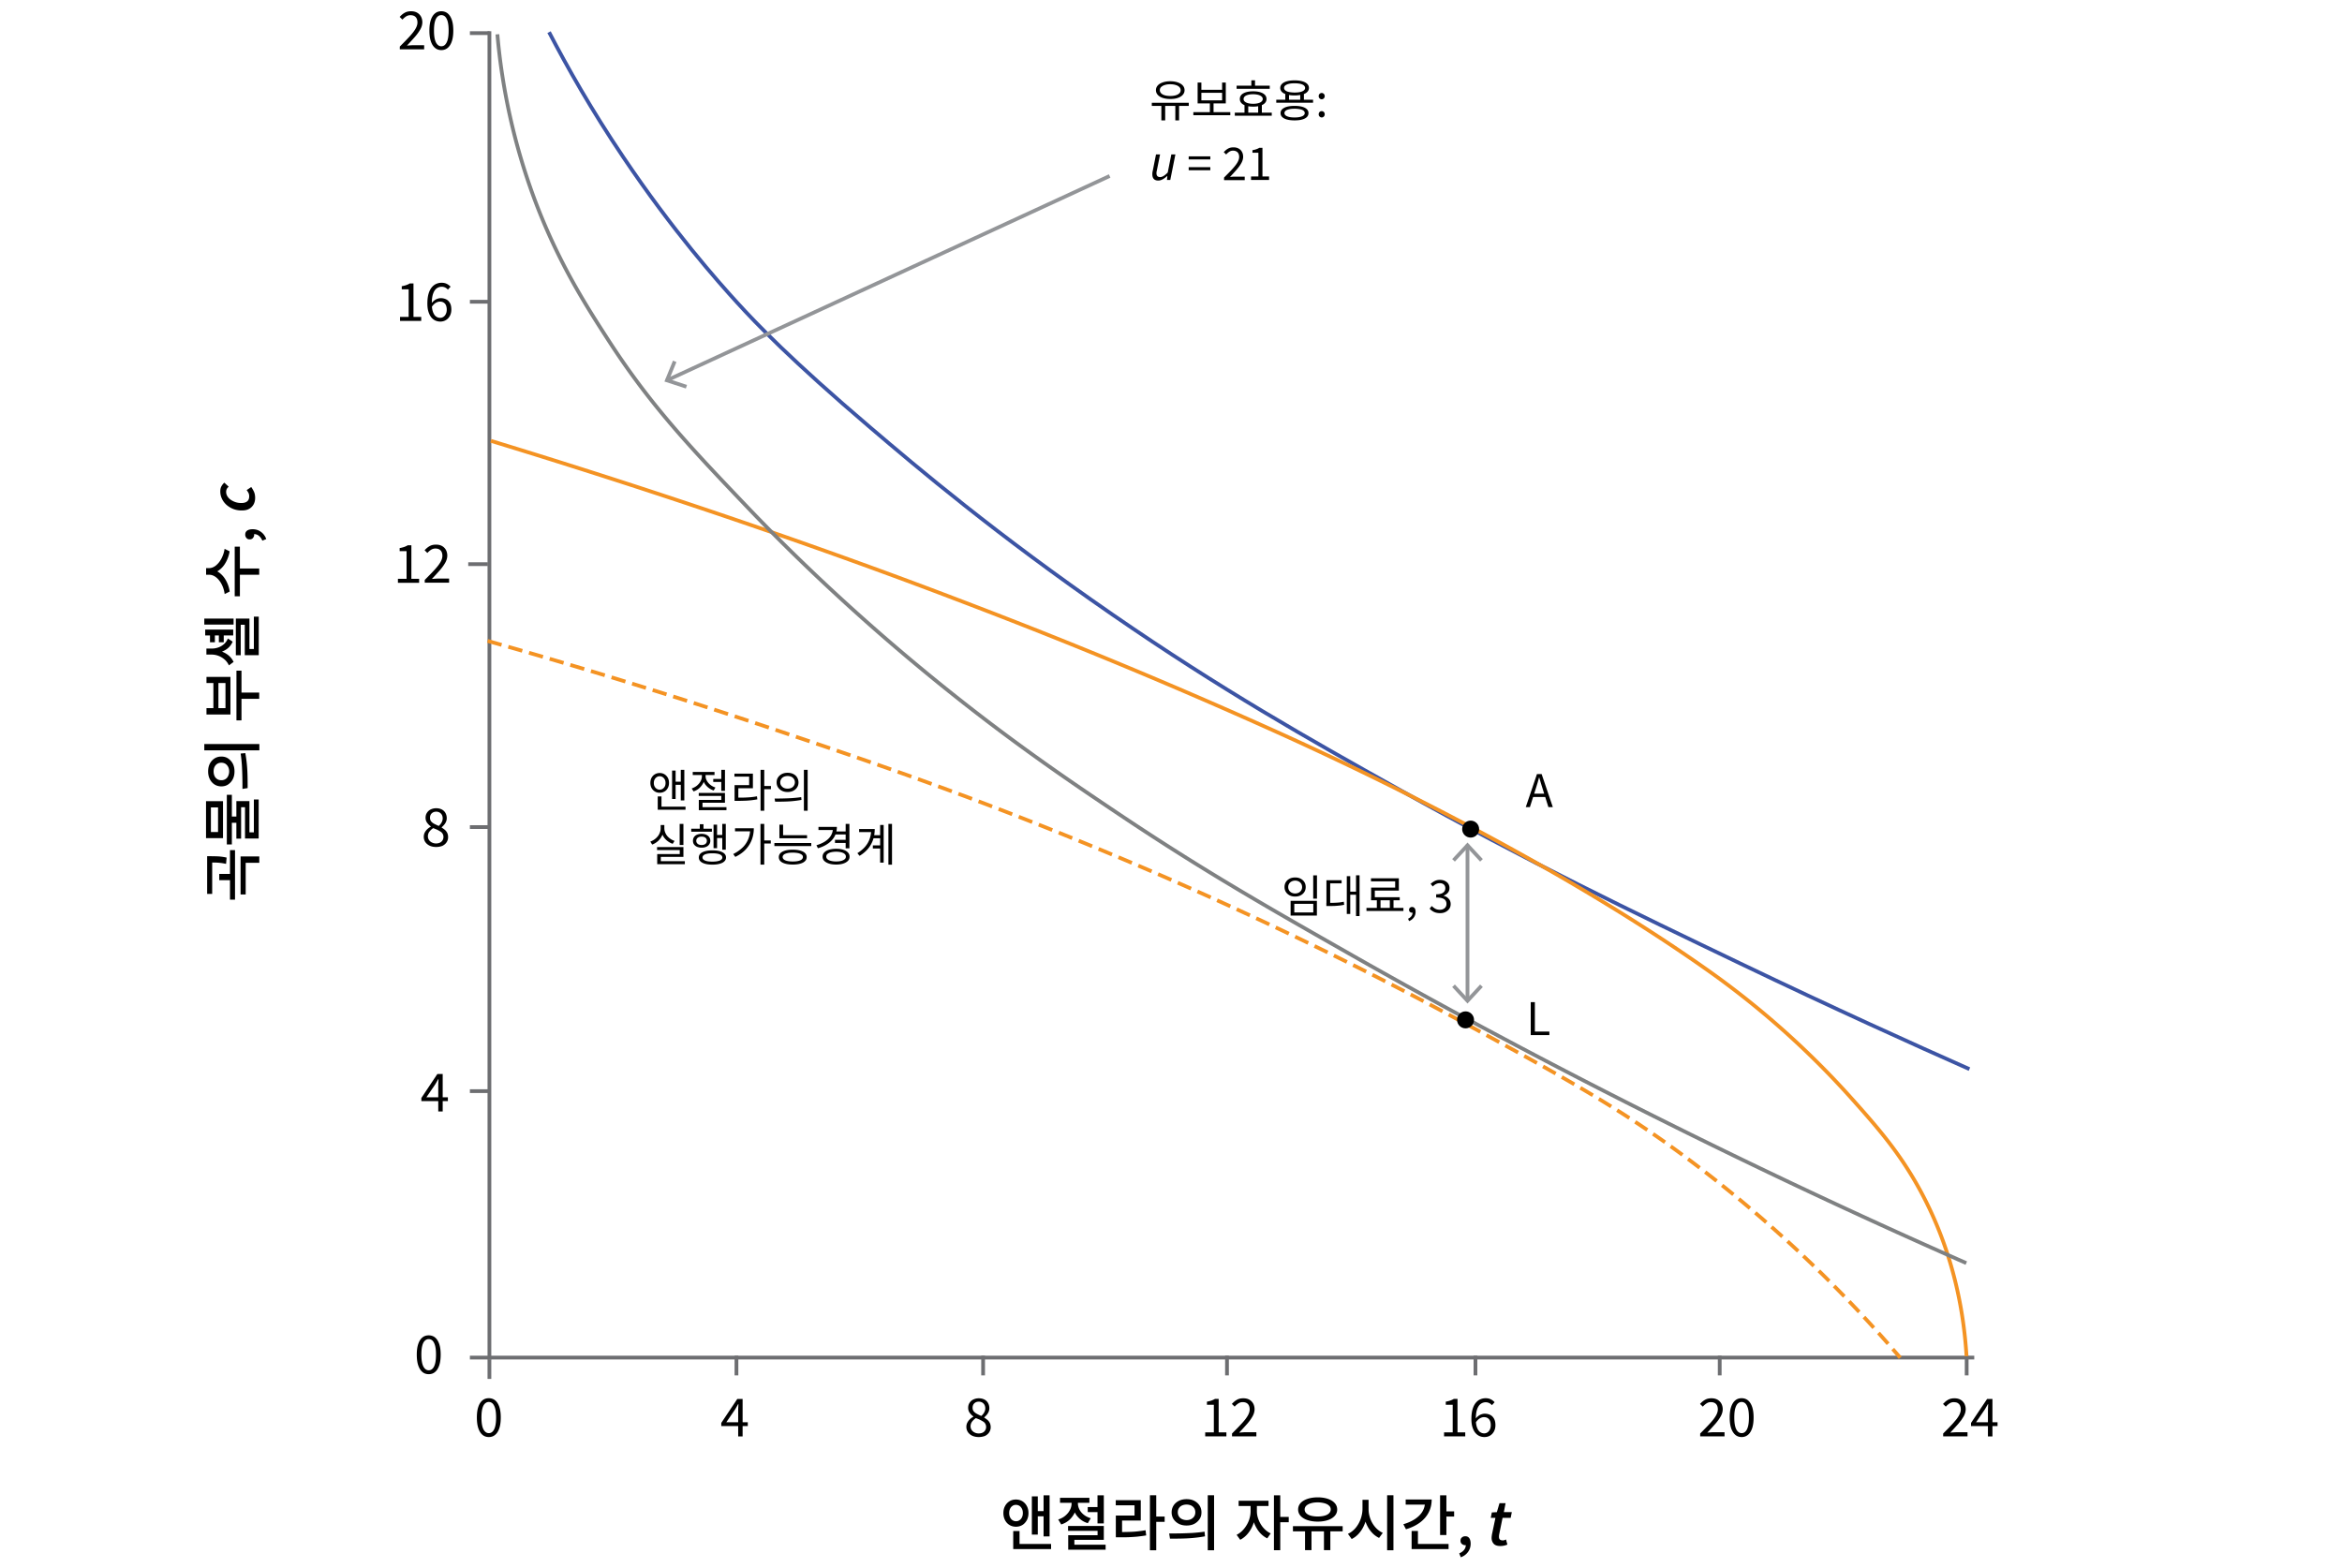 <svg version="1.1" xmlns="http://www.w3.org/2000/svg" x="0" y="0" viewBox="0 0 311.81 208.81" style="enable-background:new 0 0 311.81 208.81" xml:space="preserve"><path d="M57.08 182.98c-.33 0-.62-.1-.85-.3-.24-.2-.42-.5-.55-.88-.13-.39-.19-.86-.19-1.42 0-.56.06-1.02.19-1.41s.31-.67.55-.87c.24-.2.52-.29.85-.29.33 0 .62.1.85.29.24.2.42.49.55.87s.19.85.19 1.41c0 .56-.06 1.03-.19 1.42-.13.39-.31.68-.55.88-.23.2-.51.3-.85.3zm0-.52c.2 0 .37-.07.51-.22.15-.15.26-.37.34-.68.08-.31.12-.7.12-1.19s-.04-.88-.12-1.18c-.08-.3-.2-.52-.34-.67a.728.728 0 00-.51-.21c-.19 0-.36.07-.51.21-.15.14-.27.36-.35.67-.08.3-.12.7-.12 1.18s.04.88.12 1.19c.08.31.2.53.35.68.15.15.32.22.51.22zM65.08 191.35c-.33 0-.62-.1-.85-.3-.24-.2-.42-.5-.55-.88-.13-.39-.19-.86-.19-1.42 0-.56.06-1.02.19-1.41s.31-.67.55-.87c.24-.2.52-.29.85-.29.33 0 .62.1.85.29.24.2.42.49.55.87s.19.85.19 1.41c0 .56-.06 1.03-.19 1.42-.13.39-.31.68-.55.88-.23.2-.51.3-.85.3zm0-.52c.2 0 .37-.07.51-.22.15-.15.26-.37.34-.68.08-.31.12-.7.12-1.19s-.04-.88-.12-1.18c-.08-.3-.2-.52-.34-.67a.728.728 0 00-.51-.21c-.19 0-.36.07-.51.21-.15.14-.27.36-.35.67-.08.3-.12.7-.12 1.18s.04.88.12 1.19c.08.31.2.53.35.68.15.15.32.22.51.22zM52.98 77.6v-.53h1.15v-3.68h-.92v-.41c.23-.04.43-.09.6-.15s.33-.13.47-.22h.49v4.46h1.03v.53h-2.82zM56.55 77.6v-.38c.5-.5.93-.94 1.28-1.32s.62-.72.8-1.03c.18-.31.27-.59.27-.86 0-.19-.03-.36-.1-.51-.07-.15-.17-.26-.31-.34s-.32-.12-.53-.12c-.21 0-.4.06-.58.17-.18.12-.34.26-.48.42l-.37-.36c.21-.23.43-.42.67-.55.24-.14.52-.2.85-.2.31 0 .57.06.79.18.22.12.39.29.52.51.12.22.19.48.19.77 0 .31-.09.63-.27.95s-.42.66-.73 1.01-.66.74-1.05 1.15l.42-.03c.15-.01.29-.02.42-.02h1.45v.55h-3.24zM58.35 147.99v-3.35c0-.13 0-.28.01-.47.01-.19.02-.35.02-.48h-.03c-.07.12-.13.23-.2.35l-.21.36-1.17 1.71h2.86v.51H56.1v-.42l2.13-3.19h.71V148h-.59zM53.26 42.73v-.53h1.15v-3.68h-.92v-.41c.23-.04.43-.09.6-.15s.33-.13.47-.22h.49v4.46h1.03v.53h-2.82zM58.63 42.82c-.25 0-.48-.05-.69-.15-.21-.1-.39-.25-.55-.45-.15-.2-.27-.45-.36-.75-.09-.3-.13-.65-.13-1.05 0-.5.05-.92.15-1.28.1-.35.24-.64.42-.86.18-.22.38-.38.61-.48.23-.1.47-.15.71-.15.27 0 .5.05.7.15.2.1.36.23.5.37l-.36.4a1.062 1.062 0 00-.82-.39c-.24 0-.46.07-.66.21-.2.14-.36.37-.48.7-.12.33-.18.77-.18 1.33 0 .41.04.76.13 1.04s.22.5.38.64c.17.14.36.22.6.22.17 0 .32-.05.45-.14a.9.9 0 00.31-.38c.08-.16.12-.35.12-.57s-.04-.41-.1-.57c-.07-.16-.17-.28-.31-.37s-.31-.13-.51-.13c-.16 0-.34.05-.53.16s-.37.29-.55.55l-.02-.5c.11-.14.23-.26.36-.36.13-.1.27-.18.42-.23.15-.05.29-.08.42-.08.29 0 .54.06.76.17s.38.29.5.51.17.51.17.85c0 .32-.07.6-.2.84s-.31.43-.54.56c-.21.12-.46.19-.72.19zM53.23 6.58V6.2c.5-.5.93-.94 1.28-1.32s.62-.72.8-1.03c.18-.31.27-.59.27-.86 0-.19-.03-.36-.1-.51-.07-.15-.17-.26-.31-.34s-.32-.12-.53-.12c-.21 0-.4.06-.58.17-.18.12-.34.26-.48.42l-.37-.36c.21-.23.43-.42.67-.55.24-.14.52-.2.85-.2.31 0 .57.06.79.18.22.12.39.29.52.51.12.22.19.48.19.77 0 .31-.09.63-.27.95s-.42.66-.73 1.01-.66.74-1.05 1.15l.42-.03c.15-.01.29-.02.42-.02h1.45v.55h-3.24zM58.76 6.67c-.33 0-.62-.1-.85-.3-.24-.2-.42-.49-.55-.88-.13-.39-.19-.86-.19-1.42 0-.56.06-1.02.19-1.41s.31-.67.55-.87c.24-.2.52-.29.85-.29.33 0 .62.1.85.29.24.2.42.49.55.87s.19.85.19 1.41c0 .56-.06 1.03-.19 1.42-.13.39-.31.68-.55.88-.24.2-.52.3-.85.3zm0-.51c.2 0 .37-.07.51-.22s.26-.37.34-.68c.08-.31.12-.7.12-1.19s-.04-.88-.12-1.18c-.08-.3-.2-.53-.34-.67a.728.728 0 00-.51-.21c-.19 0-.36.07-.51.21-.15.14-.27.36-.35.67-.08.3-.12.7-.12 1.18s.04.88.12 1.19c.08.31.2.53.35.68s.31.22.51.22zM98.28 191.26v-3.35c0-.13 0-.28.01-.47.01-.19.02-.35.02-.48h-.03c-.07.12-.13.23-.2.35l-.21.36-1.17 1.71h2.86v.51h-3.53v-.42l2.13-3.19h.71v4.99h-.59zM130.3 191.35c-.32 0-.6-.06-.85-.17-.25-.12-.44-.28-.58-.48-.14-.21-.21-.44-.21-.71 0-.22.05-.41.14-.58s.21-.32.35-.45c.14-.13.29-.23.45-.32v-.03c-.19-.13-.35-.29-.49-.48s-.21-.41-.21-.67c0-.26.06-.48.19-.67.12-.19.29-.34.5-.44.21-.1.45-.16.72-.16.29 0 .55.06.76.17s.37.27.48.47c.11.2.17.43.17.69 0 .18-.04.34-.11.5-.07.15-.16.29-.27.41s-.21.22-.3.3v.03c.14.09.28.19.42.3.13.11.24.25.32.41.08.16.12.35.12.58 0 .24-.07.47-.2.67-.13.2-.32.36-.56.48-.24.09-.52.15-.84.15zm.01-.48c.2 0 .37-.04.52-.11.15-.07.26-.18.34-.31s.12-.28.12-.45a.82.82 0 00-.41-.72c-.13-.08-.27-.16-.43-.24-.16-.07-.34-.14-.52-.21-.21.13-.37.29-.51.47-.13.18-.2.39-.2.62 0 .18.05.34.14.48s.22.26.39.34c.17.09.35.13.56.13zm.34-2.33c.17-.15.3-.31.39-.48.09-.17.14-.34.14-.53 0-.16-.03-.31-.1-.45a.837.837 0 00-.3-.32.888.888 0 00-.47-.12c-.24 0-.43.07-.59.22-.15.14-.23.34-.23.58 0 .2.05.37.16.5s.25.24.43.33c.18.1.37.19.57.27zM160.46 191.26v-.53h1.15v-3.68h-.92v-.41c.23-.04.43-.09.6-.15.17-.06.33-.13.47-.22h.49v4.46h1.03v.53h-2.82zM164.03 191.26v-.38c.5-.5.93-.94 1.28-1.32.35-.38.62-.72.8-1.03.18-.31.27-.59.27-.86 0-.19-.03-.36-.1-.51-.07-.15-.17-.26-.31-.34s-.32-.12-.53-.12c-.21 0-.4.06-.58.18-.18.12-.34.26-.48.42l-.37-.36c.21-.23.43-.42.67-.55.24-.14.52-.2.85-.2.31 0 .57.06.79.18.22.12.39.29.52.51.12.22.19.48.19.77 0 .31-.09.63-.27.95-.18.32-.42.66-.73 1.01s-.66.74-1.05 1.15l.42-.03c.15-.01.29-.02.42-.02h1.45v.55h-3.24zM226.36 191.26v-.38c.5-.5.93-.94 1.28-1.32.35-.38.62-.72.8-1.03.18-.31.27-.59.27-.86 0-.19-.03-.36-.1-.51-.07-.15-.17-.26-.31-.34s-.32-.12-.53-.12c-.21 0-.4.06-.58.18-.18.12-.34.26-.48.42l-.37-.36c.21-.23.43-.42.67-.55.24-.14.52-.2.85-.2.31 0 .57.06.79.18.22.12.39.29.52.51.12.22.19.48.19.77 0 .31-.09.63-.27.95-.18.32-.42.66-.73 1.01s-.66.74-1.05 1.15l.42-.03c.15-.01.29-.02.42-.02h1.45v.55h-3.24zM231.88 191.35c-.33 0-.62-.1-.85-.3s-.42-.5-.55-.88c-.13-.39-.19-.86-.19-1.42 0-.56.06-1.02.19-1.41.13-.38.31-.67.55-.87s.52-.29.85-.29c.33 0 .62.1.85.29s.42.49.55.87c.13.38.19.85.19 1.41 0 .56-.06 1.03-.19 1.42-.13.39-.31.68-.55.88s-.52.3-.85.3zm0-.52c.2 0 .37-.07.51-.22.15-.15.26-.37.34-.68.08-.31.12-.7.12-1.19s-.04-.88-.12-1.18c-.08-.3-.2-.52-.34-.67a.728.728 0 00-.51-.21c-.19 0-.36.07-.51.21-.15.14-.26.36-.35.67-.08.3-.12.7-.12 1.18s.04.88.12 1.19c.08.31.2.53.35.68.15.15.32.22.51.22z"/><path style="fill:none;stroke:#6d6e71;stroke-width:.5;stroke-linecap:square;stroke-linejoin:round" d="M65.16 4.41V180.77"/><line style="fill:none;stroke:#6d6e71;stroke-width:.5;stroke-linecap:square" x1="65.56" y1="180.77" x2="262.6" y2="180.77"/><path d="M258.71 191.26v-.38c.5-.5.93-.94 1.28-1.32.35-.38.62-.72.8-1.03.18-.31.27-.59.27-.86 0-.19-.03-.36-.1-.51-.07-.15-.17-.26-.31-.34s-.32-.12-.53-.12c-.21 0-.4.06-.58.18-.18.12-.34.26-.48.42l-.37-.36c.21-.23.43-.42.67-.55.24-.14.52-.2.85-.2.31 0 .57.06.79.18.22.12.39.29.52.51.12.22.19.48.19.77 0 .31-.09.63-.27.95-.18.32-.42.66-.73 1.01s-.66.74-1.05 1.15l.42-.03c.15-.01.29-.02.42-.02h1.45v.55h-3.24zM264.67 191.26v-3.35c0-.13 0-.28.01-.47.01-.19.02-.35.02-.48h-.03c-.07.12-.13.23-.2.35l-.21.36-1.17 1.71h2.86v.51h-3.53v-.42l2.14-3.19h.71v4.99h-.6z"/><line style="fill:none;stroke:#6d6e71;stroke-width:.5;stroke-linecap:square" x1="261.84" y1="180.77" x2="261.84" y2="182.89"/><line style="fill:none;stroke:#6d6e71;stroke-width:.5;stroke-linecap:square" x1="228.96" y1="180.77" x2="228.96" y2="182.89"/><line style="fill:none;stroke:#6d6e71;stroke-width:.5;stroke-linecap:square" x1="196.44" y1="180.77" x2="196.44" y2="182.89"/><line style="fill:none;stroke:#6d6e71;stroke-width:.5;stroke-linecap:square" x1="65.16" y1="181.24" x2="65.16" y2="183.36"/><line style="fill:none;stroke:#6d6e71;stroke-width:.5;stroke-linecap:square" x1="98.05" y1="180.77" x2="98.05" y2="182.89"/><line style="fill:none;stroke:#6d6e71;stroke-width:.5;stroke-linecap:square" x1="130.89" y1="180.77" x2="130.89" y2="182.89"/><line style="fill:none;stroke:#6d6e71;stroke-width:.5;stroke-linecap:square" x1="163.36" y1="180.77" x2="163.36" y2="182.89"/><line style="fill:none;stroke:#6d6e71;stroke-width:.5;stroke-linecap:square" x1="64.93" y1="180.77" x2="62.81" y2="180.77"/><line style="fill:none;stroke:#6d6e71;stroke-width:.5;stroke-linecap:square" x1="64.93" y1="110.13" x2="62.81" y2="110.13"/><line style="fill:none;stroke:#6d6e71;stroke-width:.5;stroke-linecap:square" x1="64.93" y1="4.41" x2="62.81" y2="4.41"/><line style="fill:none;stroke:#6d6e71;stroke-width:.5;stroke-linecap:square" x1="64.93" y1="40.18" x2="62.81" y2="40.18"/><g><path d="M192.26 191.26v-.53h1.15v-3.68h-.92v-.41c.23-.04.43-.09.6-.15.17-.06.33-.13.47-.22h.49v4.46h1.03v.53h-2.82zM197.63 191.35c-.25 0-.48-.05-.69-.15-.21-.1-.39-.25-.55-.45-.15-.2-.27-.45-.36-.75-.09-.3-.13-.65-.13-1.05 0-.5.05-.93.15-1.28.1-.35.24-.64.42-.86.18-.22.38-.38.61-.48.23-.1.47-.15.71-.15.27 0 .5.05.7.15.2.1.36.23.5.38l-.36.4a1.062 1.062 0 00-.82-.39c-.24 0-.46.07-.66.21-.2.14-.36.37-.48.7-.12.33-.18.77-.18 1.33 0 .41.04.76.13 1.04s.22.5.38.64c.17.14.37.22.6.22.17 0 .32-.05.45-.14a.9.9 0 00.31-.38c.08-.16.12-.35.12-.57s-.03-.41-.1-.57c-.07-.16-.17-.28-.31-.37s-.31-.13-.51-.13c-.16 0-.34.05-.53.16s-.37.29-.55.55l-.02-.5c.11-.14.23-.26.36-.36.13-.1.27-.18.42-.23.15-.05.29-.08.42-.08.29 0 .54.06.76.17.21.11.38.29.5.51.12.23.18.51.18.85 0 .32-.07.6-.2.84s-.31.43-.54.56-.46.18-.73.18z"/></g><g><path d="M58.06 112.78c-.32 0-.6-.06-.85-.17-.25-.12-.44-.28-.58-.48-.14-.21-.21-.44-.21-.71 0-.22.05-.41.14-.58s.21-.32.35-.45c.14-.13.29-.23.45-.32v-.03c-.19-.13-.35-.29-.49-.48s-.21-.41-.21-.67c0-.26.06-.48.19-.67.12-.19.29-.34.5-.44.21-.1.45-.16.72-.16.29 0 .55.06.76.17s.37.27.48.47c.11.2.17.43.17.69 0 .18-.04.34-.11.5-.07.15-.16.29-.27.41s-.21.22-.3.3v.03c.14.09.28.19.42.3.13.11.24.25.32.41.08.16.12.35.12.58 0 .24-.07.47-.2.67-.13.2-.32.36-.56.48-.24.09-.52.15-.84.15zm0-.47c.2 0 .37-.04.52-.11.15-.07.26-.18.34-.31s.12-.28.12-.45a.82.82 0 00-.41-.72c-.13-.08-.27-.16-.43-.24-.16-.07-.34-.14-.52-.21-.21.13-.37.29-.51.47-.13.18-.2.39-.2.62 0 .18.05.34.14.48s.22.26.39.34c.18.09.36.13.56.13zm.35-2.33c.17-.15.3-.31.39-.48.09-.17.14-.34.14-.53 0-.16-.03-.31-.1-.45a.837.837 0 00-.3-.32.888.888 0 00-.47-.12c-.24 0-.43.07-.59.22-.15.14-.23.34-.23.58 0 .2.05.37.16.5s.25.24.43.33c.18.09.37.18.57.27z"/></g><line style="fill:none;stroke:#6d6e71;stroke-width:.5;stroke-linecap:square" x1="64.71" y1="75.12" x2="62.59" y2="75.12"/><line style="fill:none;stroke:#6d6e71;stroke-width:.5;stroke-linecap:square" x1="64.93" y1="145.29" x2="62.81" y2="145.29"/><g><path d="M135.26 199.67c.33 0 .61.08.86.23.25.16.45.37.59.64.15.27.22.58.22.94 0 .35-.07.66-.22.94-.15.27-.34.49-.59.64s-.53.23-.86.23c-.32 0-.61-.08-.86-.23-.25-.15-.45-.37-.59-.64-.14-.27-.22-.58-.22-.94s.07-.67.22-.94c.14-.27.34-.48.59-.64.25-.16.54-.23.86-.23zm0 .71c-.17 0-.33.04-.46.14-.14.09-.25.22-.32.38-.08.16-.12.35-.12.57s.04.41.12.57c.08.16.18.29.32.38.14.09.29.14.47.14s.33-.04.47-.14a.92.92 0 00.32-.38c.08-.16.12-.35.12-.57s-.04-.41-.12-.57c-.08-.16-.19-.29-.32-.38a.923.923 0 00-.48-.14zm-.36 3.49h.84v2.07h-.84v-2.07zm0 1.72h5.04v.68h-5.04v-.68zm2.48-6.34h.79v5.09h-.79v-5.09zm.51 1.96h1.29v.69h-1.29v-.69zm1.05-2.1h.8v5.47h-.8v-5.47zM142.66 199.73h.69v.46c0 .41-.08.79-.24 1.17-.16.37-.4.7-.7.99-.31.29-.68.5-1.12.64l-.4-.66c.28-.09.53-.21.75-.36.22-.15.4-.33.56-.52.15-.19.27-.4.35-.61.08-.21.12-.43.12-.64v-.47zm-1.53-.29h3.91v.67h-3.91v-.67zm1.07 3.75h4.76v1.85h-3.92v1.04h-.82v-1.66h3.91v-.58h-3.93v-.65zm.02 2.5h4.98v.66h-4.98v-.66zm.61-5.96h.68v.46c0 .27.07.54.2.8s.33.5.58.7c.26.21.57.36.93.47l-.39.66c-.43-.13-.79-.33-1.09-.6s-.53-.57-.68-.92-.23-.72-.23-1.12v-.45zm1.99.94h1.85v.68h-1.85v-.68zm1.3-1.56h.84v3.74h-.84v-3.74zM148.54 199.76h3.34v2.71h-2.49v1.8h-.83v-2.47h2.49v-1.36h-2.5v-.68zm.02 4.24h.6c.44 0 .84-.01 1.21-.02s.73-.03 1.08-.07.71-.09 1.07-.15l.08.69c-.38.06-.75.11-1.1.15-.35.04-.72.06-1.1.08s-.8.02-1.24.02h-.6v-.7zm4.54-4.9h.84v7.33h-.84v-7.33zm.64 2.84h1.32v.7h-1.32v-.7zM155.77 204.88l-.11-.69c.44 0 .93 0 1.46-.01.53-.01 1.07-.03 1.63-.06.56-.04 1.1-.09 1.62-.17l.06.62c-.54.1-1.08.17-1.64.22-.55.05-1.09.07-1.6.08-.52.01-1 .01-1.42.01zm2.21-5.26c.38 0 .73.07 1.02.22s.53.36.7.62c.17.26.26.57.26.92 0 .34-.08.65-.26.91s-.41.47-.7.62-.64.22-1.02.22-.72-.07-1.02-.22-.53-.36-.71-.62c-.17-.27-.26-.57-.26-.91 0-.35.09-.65.26-.92.17-.26.41-.47.71-.62s.65-.22 1.02-.22zm0 .72c-.22 0-.42.04-.6.12s-.32.2-.42.36c-.1.15-.15.34-.15.55 0 .21.05.39.15.55s.24.28.42.36c.18.08.38.13.6.13.22 0 .42-.04.6-.13.17-.09.31-.21.41-.36.1-.16.15-.34.15-.55 0-.21-.05-.4-.15-.55-.1-.16-.24-.27-.41-.36-.17-.07-.37-.12-.6-.12zm2.82-1.24h.84v7.33h-.84v-7.33zM166.51 200.2h.67v1.02c0 .39-.05.79-.15 1.17s-.24.75-.42 1.1c-.18.34-.4.65-.65.91s-.53.47-.84.63l-.48-.66c.28-.14.53-.32.76-.55.23-.23.42-.48.59-.77s.3-.58.38-.9c.09-.31.13-.62.13-.93v-1.02zm-1.6-.37h3.98v.7h-3.98v-.7zm1.77.37h.66v1.02c0 .29.04.58.13.87.09.29.21.57.37.84s.35.51.58.73c.23.22.48.39.76.52l-.46.66c-.31-.15-.59-.35-.84-.6s-.46-.54-.64-.87-.32-.67-.41-1.04c-.1-.37-.14-.74-.14-1.11v-1.02zm2.93-1.09h.84v7.31h-.84v-7.31zm.65 2.88h1.32v.7h-1.32v-.7zM172.14 203.22h6.62v.69h-6.62v-.69zm3.3-3.84c.51 0 .96.07 1.35.2.39.13.69.32.91.56s.33.53.33.86c0 .33-.11.61-.33.85-.22.24-.52.43-.91.56-.39.13-.84.2-1.35.2s-.96-.07-1.36-.2c-.39-.13-.7-.32-.92-.56-.22-.24-.33-.53-.33-.85 0-.33.11-.62.33-.86s.52-.42.92-.56c.4-.13.85-.2 1.36-.2zm0 .67c-.35 0-.66.04-.92.12s-.46.19-.6.32c-.14.14-.22.31-.22.5s.07.37.22.51c.14.14.35.25.6.32.26.07.56.11.92.11.35 0 .65-.04.91-.11s.46-.18.6-.32c.14-.14.22-.31.22-.51s-.07-.37-.22-.5c-.14-.14-.34-.25-.6-.32s-.56-.12-.91-.12zm-1.69 3.62h.86v2.74h-.86v-2.74zm2.52 0h.85v2.74h-.85v-2.74zM181.37 199.71h.69v1.2c0 .44-.05.87-.14 1.28-.1.41-.24.79-.42 1.15-.18.36-.41.67-.66.94-.26.27-.55.49-.88.65l-.5-.69c.29-.13.56-.32.8-.55.24-.23.44-.5.61-.8.17-.3.3-.62.39-.96.09-.34.14-.68.14-1.03v-1.19zm.15 0h.69v1.2c0 .34.04.67.13.99.09.33.21.63.38.92.17.29.37.54.6.76.24.22.49.39.78.53l-.49.67a3 3 0 01-.87-.62 4.02 4.02 0 01-.66-.9 4.904 4.904 0 01-.56-2.34v-1.21zm3.16-.61h.84v7.33h-.84v-7.33zM189.71 199.67h.9c0 .65-.14 1.23-.41 1.74-.27.52-.66.96-1.17 1.34-.51.37-1.12.67-1.84.88l-.35-.67c.61-.18 1.13-.41 1.56-.7.43-.29.76-.62.98-.99s.34-.78.34-1.21v-.39zm-2.56 0h3v.68h-3v-.68zm.79 4.19h.84v2.02h-.84v-2.02zm0 1.73h4.92v.68h-4.92v-.68zm3.79-6.48h.84v5.29h-.84v-5.29zm.59 2.14h1.28v.69h-1.28v-.69zM194.49 207.36l-.21-.52c.28-.12.49-.27.65-.47.15-.2.23-.41.22-.65l-.06-.74.38.61c-.05.06-.12.1-.18.12s-.14.04-.22.04c-.16 0-.3-.05-.43-.16-.13-.1-.19-.25-.19-.44 0-.18.06-.33.19-.43.12-.11.28-.16.45-.16.23 0 .41.09.53.26.12.18.18.42.18.73 0 .42-.12.79-.35 1.1-.23.32-.55.56-.96.71zM199.1 202.11h-.62l.14-.72.67-.04.35-1.19h.81l-.23 1.19h1.06l-.15.76h-1.08l-.45 2.2c-.02.11-.03.21-.03.32 0 .16.04.28.12.36.08.08.21.12.4.12.08 0 .15-.01.22-.04.07-.02.13-.05.2-.08l.18.68a2.352 2.352 0 01-.94.19c-.41 0-.71-.1-.89-.31s-.27-.46-.27-.77c0-.09.01-.18.02-.26.01-.08.02-.17.04-.26l.45-2.15z"/></g><g><path d="M27.58 114.85v-.84h.54c.28 0 .58.01.92.02.33.02.71.07 1.13.16l-.07.84c-.42-.09-.79-.14-1.1-.16-.31-.02-.61-.02-.87-.02h-.55zm0 4.18v-4.67h.67v4.67h-.67zm1.61-1.83v-.83h1.58v.83h-1.58zm1.43 2.59v-6.59h.67v6.59h-.67zm1.41-.69v-5.06h2.49v.85h-1.81v4.21h-.68zM27.43 111.6v-4.92h2.26v4.92h-2.26zm.65-4.09v3.28h.95v-3.28h-.95zm2.12 4.93v-6.61h.67v6.61h-.67zm.48-2.88v-.83h1.07v.83h-1.07zm.79 2.11v-5h1.74v4.16H34v.82h-1.38v-4.16h-.52v4.18h-.63zm2.33-.02v-5.19h.64v5.19h-.64zM27.2 99.91v-.84h7.33v.84H27.2zm.51 2.81c0-.38.07-.73.22-1.02s.36-.53.62-.7c.26-.17.57-.26.92-.26.34 0 .65.08.91.26s.47.41.62.7.22.64.22 1.02-.07.72-.22 1.02-.36.53-.62.71-.57.26-.91.26c-.35 0-.65-.09-.92-.26-.26-.17-.47-.41-.62-.71s-.22-.64-.22-1.02zm.73 0c0 .22.04.42.12.6s.2.32.36.42c.15.1.34.15.55.15.21 0 .39-.05.55-.15s.28-.24.36-.42c.08-.18.13-.38.13-.6 0-.22-.04-.42-.13-.6-.09-.17-.21-.31-.36-.41-.16-.1-.34-.15-.55-.15-.21 0-.4.05-.55.15-.16.1-.27.24-.36.41-.08.18-.12.38-.12.6zm4.53 2.22l-.69.11c0-.44 0-.93-.01-1.46-.01-.53-.03-1.07-.06-1.63-.04-.56-.09-1.1-.17-1.62l.62-.06c.1.54.17 1.08.22 1.64.05.55.07 1.09.08 1.6.01.52.01.99.01 1.42zM27.49 95.13v-.84h.92v-3.34h-.92v-.82h3.19v5.01h-3.19zm1.59-.84h.94v-3.34h-.94v3.34zm2.4 1.63V89.3h.67v6.62h-.67zm.32-2.87v-.83h2.71v.83H31.8zM27.2 83.17v-.8h3.9v.8h-3.9zm.12 1.44v-.78h3.73v.78h-3.73zm.16 2.38v-.63h.73c.29 0 .58-.05.86-.15s.53-.25.75-.44c.22-.2.4-.45.52-.75l.64.42c-.16.36-.38.66-.66.89-.28.23-.61.4-.97.5-.37.11-.75.16-1.14.16h-.73zm0 .17v-.64h.7c.4 0 .79.06 1.18.18.38.12.73.3 1.03.54s.54.54.71.9l-.62.46c-.15-.32-.35-.59-.6-.8s-.52-.37-.82-.48c-.3-.11-.59-.16-.89-.16h-.69zm.48-1.64v-1.27h.65v1.27h-.65zm1.18 0v-1.27h.65v1.27h-.65zm2.26 1.74v-4.89h1.81v4.05h1v.82h-1.62v-4.05h-.54v4.06h-.65zm2.4-.02v-5.13h.65v5.13h-.65zM27.44 76.38v-.73h.38c.19 0 .37-.04.55-.12.18-.08.36-.2.52-.36.17-.16.32-.34.45-.55.14-.21.25-.45.35-.71.1-.26.17-.53.21-.83l.67.33c-.05.34-.14.65-.26.95s-.26.57-.43.82-.36.46-.58.64-.45.32-.7.41c-.25.1-.51.14-.79.14h-.37zm0 .16v-.74h.38c.28 0 .54.05.8.14.25.1.49.23.7.41.21.18.41.39.58.64a4.245 4.245 0 01.68 1.78l-.67.33a3.88 3.88 0 00-.54-1.55c-.14-.21-.29-.4-.45-.55s-.34-.27-.52-.35c-.18-.08-.37-.12-.56-.12h-.4zm3.81 2.86v-6.61h.69v6.61h-.69zm.52-2.87v-.83h2.74v.83h-2.74zM35.45 71.78l-.52.21c-.12-.28-.27-.49-.47-.65a.986.986 0 00-.65-.22l-.74.06.61-.38c.06.05.1.12.12.18s.04.14.04.22c0 .16-.05.3-.16.43-.1.13-.25.19-.44.19-.18 0-.33-.06-.43-.19a.654.654 0 01-.16-.45c0-.23.09-.41.26-.53.18-.12.42-.18.73-.18.42 0 .79.12 1.1.35.32.23.56.55.71.96zM32.16 67.97c-.4 0-.77-.07-1.11-.2a3.15 3.15 0 01-.9-.55c-.25-.23-.46-.5-.6-.81-.15-.31-.22-.63-.22-.98 0-.27.05-.5.16-.69.11-.19.23-.35.38-.47l.58.54c-.12.1-.21.2-.26.31-.05.1-.08.23-.08.38 0 .2.05.39.16.57s.25.34.44.47.4.24.64.32c.24.08.5.12.78.12.34 0 .59-.07.78-.22.18-.15.27-.37.27-.67 0-.17-.03-.33-.1-.46s-.15-.26-.24-.37l.61-.41c.12.17.24.37.35.6.11.23.17.51.17.85 0 .25-.04.47-.12.68s-.2.38-.35.53c-.15.15-.34.27-.56.35s-.49.11-.78.11z"/></g><g><path d="M87.83 102.93c.24 0 .45.06.64.17.18.11.33.27.44.46.11.2.16.43.16.69 0 .26-.05.48-.16.68-.11.2-.25.36-.44.46-.18.11-.4.17-.64.17s-.45-.05-.64-.17c-.18-.11-.33-.26-.44-.46-.11-.2-.16-.43-.16-.68 0-.26.05-.49.16-.69.11-.2.25-.35.44-.46.19-.11.4-.17.64-.17zm0 .43c-.15 0-.28.04-.4.12-.12.08-.21.18-.28.32-.07.13-.1.29-.1.46s.03.33.1.46.16.24.28.31c.12.08.25.12.4.12s.28-.04.4-.12c.12-.08.21-.18.28-.31.07-.13.1-.29.1-.46s-.03-.33-.1-.46-.16-.24-.28-.32-.26-.12-.4-.12zm-.26 2.69h.5v1.55h-.5v-1.55zm0 1.36h3.7v.41h-3.7v-.41zm1.91-4.8h.47v3.78h-.47v-3.78zm.28 1.48h1.03v.41h-1.03v-.41zm.88-1.58h.47v4.07h-.47v-4.07zM93.44 102.97h.41v.37c0 .3-.06.59-.19.86s-.31.51-.53.72-.49.36-.79.46l-.25-.39c.2-.07.38-.16.55-.27s.31-.25.43-.39c.12-.15.22-.31.28-.47.07-.17.1-.34.1-.51v-.38zm-1.21-.18h2.9v.41h-2.9v-.41zm.8 2.79h3.49v1.31h-2.99v.84h-.49v-1.22h2.99v-.53h-3v-.4zm.01 1.9h3.68v.4h-3.68v-.4zm.49-4.51h.41v.37c0 .22.06.42.17.62s.26.38.46.54.42.28.68.36l-.23.4c-.3-.1-.56-.25-.78-.44-.22-.19-.4-.41-.52-.67-.12-.25-.19-.52-.19-.81v-.37zm1.43.75h1.39v.4h-1.39v-.4zm1.07-1.21h.49v2.8h-.49v-2.8zM97.79 103.01h2.45v1.95H98.3v1.42h-.5v-1.84h1.94v-1.13h-1.96v-.4zm.01 3.2h.43c.34 0 .65 0 .93-.01s.56-.03.82-.05c.26-.03.53-.06.8-.12l.05.41c-.28.05-.55.09-.82.12-.27.03-.54.05-.83.06-.29.01-.6.02-.95.02h-.43v-.43zm3.46-3.7h.49v5.44h-.49v-5.44zm.38 2.15h1v.42h-1v-.42zM103.2 106.75l-.07-.42c.33 0 .7 0 1.09-.01.4-.01.81-.02 1.23-.05.42-.03.83-.07 1.22-.13l.04.37c-.41.08-.82.13-1.24.17s-.82.05-1.21.06c-.38.01-.74.01-1.06.01zm1.66-3.85c.28 0 .53.05.75.16.22.11.39.25.51.45.12.19.19.42.19.67 0 .25-.06.48-.19.67-.12.19-.3.34-.51.45-.22.11-.47.16-.75.16s-.53-.05-.75-.16c-.22-.11-.39-.26-.52-.45s-.19-.42-.19-.67c0-.26.06-.48.19-.67s.3-.34.52-.45c.22-.11.47-.16.75-.16zm0 .43c-.18 0-.35.04-.5.1-.15.07-.26.17-.35.3-.08.13-.13.28-.13.44s.04.32.13.44.2.23.35.3.31.1.5.1.35-.03.5-.1.26-.17.34-.3.13-.28.13-.44-.04-.32-.13-.44a.825.825 0 00-.34-.3c-.15-.06-.31-.1-.5-.1zm2.17-.82h.5v5.44h-.5v-5.44zM87.95 109.86h.41v.41c0 .34-.06.65-.19.94-.13.29-.31.54-.54.76-.23.21-.5.38-.8.49l-.25-.4a2.191 2.191 0 001-.71c.13-.16.22-.33.28-.51.07-.18.1-.38.1-.58v-.4zm-.47 2.93h3.51v1.31h-3.01v.74h-.48v-1.12h3v-.53h-3.02v-.4zm.02 1.88h3.68v.4H87.5v-.4zm.54-4.81h.41v.41c0 .19.03.37.1.55s.16.34.28.49a2.164 2.164 0 00.98.66l-.25.39a2.42 2.42 0 01-1.11-.79c-.14-.18-.24-.38-.31-.6-.07-.22-.11-.45-.11-.69v-.42zm2.45-.15h.5v2.81h-.5v-2.81zM92.03 110.35h2.75v.4h-2.75v-.4zm1.38.68c.23 0 .43.04.6.11.17.08.31.18.41.32.1.14.15.3.15.49s-.05.35-.15.49c-.1.14-.23.25-.41.32-.17.08-.38.11-.6.11-.22 0-.42-.04-.6-.11a.951.951 0 01-.41-.32c-.1-.14-.14-.3-.14-.49s.05-.35.14-.49c.1-.14.23-.25.41-.32.18-.07.38-.11.6-.11zm0 .37c-.21 0-.38.05-.51.15-.13.1-.2.24-.2.41 0 .17.07.3.2.41.13.1.3.15.51.15.21 0 .38-.05.51-.15.13-.1.19-.24.19-.41a.49.49 0 00-.19-.41c-.12-.1-.3-.15-.51-.15zm1.44 1.83c.57 0 1.01.08 1.33.25.32.16.48.4.48.7 0 .3-.16.53-.48.7-.32.16-.76.25-1.33.25s-1.01-.08-1.33-.25c-.32-.16-.48-.4-.48-.7 0-.3.16-.54.48-.7.32-.16.76-.25 1.33-.25zm-1.68-3.48h.49v.83h-.49v-.83zm1.68 3.87c-.42 0-.74.05-.97.14-.23.1-.35.24-.35.42s.12.32.35.41c.23.1.56.14.97.14.41 0 .73-.05.97-.14.23-.1.35-.23.35-.41 0-.18-.12-.32-.35-.42-.23-.09-.56-.14-.97-.14zm.15-3.81h.47v3.13H95v-3.13zm.27 1.37h1.03v.41h-1.03v-.41zm.89-1.47h.47v3.43h-.47v-3.43zM99.87 110.29h.49a4.3 4.3 0 01-.25 1.48c-.17.47-.43.9-.79 1.3-.36.4-.83.74-1.42 1.03l-.28-.38c.5-.25.92-.55 1.26-.88s.58-.71.75-1.13.25-.86.25-1.34v-.08zm-2.01 0h2.26v.41h-2.26v-.41zm3.39-.58h.5v5.42h-.5v-5.42zm.37 2.2h1v.41h-1v-.41zM103.1 112.25h4.91v.41h-4.91v-.41zm2.45.89c.58 0 1.03.09 1.36.26.33.17.49.42.49.73s-.16.55-.49.73c-.33.17-.78.26-1.36.26s-1.04-.09-1.37-.26c-.33-.17-.49-.41-.49-.73s.17-.56.49-.73c.34-.18.79-.26 1.37-.26zm-1.78-3.33h.49v1.58h-.49v-1.58zm0 1.4h3.68v.41h-3.68v-.41zm1.78 2.32c-.28 0-.53.02-.73.07-.2.05-.36.11-.46.2-.11.09-.16.2-.16.32s.05.23.16.32.26.16.46.2c.2.05.44.07.73.07.28 0 .53-.02.73-.07.2-.05.36-.11.46-.2s.16-.2.16-.32c0-.13-.05-.24-.16-.32s-.26-.15-.46-.2c-.2-.04-.45-.07-.73-.07zM110.89 110.11h.53c0 .46-.1.88-.3 1.25s-.49.69-.87.96-.83.48-1.35.63l-.2-.4c.46-.14.85-.31 1.18-.53.33-.22.58-.47.75-.76.17-.29.26-.6.26-.95v-.2zm-1.92 0h2.26v.41h-2.26v-.41zm2.35 2.91c.37 0 .69.04.95.13.27.08.47.2.62.36s.22.34.22.56c0 .22-.07.41-.22.56s-.35.27-.62.36c-.27.09-.58.13-.95.13-.36 0-.68-.04-.95-.13-.27-.09-.48-.21-.63-.36s-.22-.34-.22-.56c0-.22.07-.4.22-.56s.36-.28.63-.36.59-.13.95-.13zm0 .39c-.26 0-.49.03-.69.08-.2.05-.35.13-.46.22s-.16.21-.16.35c0 .14.05.25.16.35s.26.17.46.22c.2.05.43.08.69.08.27 0 .5-.03.69-.08s.34-.13.45-.22.16-.21.16-.35c0-.14-.05-.25-.16-.35s-.26-.17-.45-.22-.42-.08-.69-.08zm-.15-1.58h1.46v.41h-1.46v-.41zm.05-1.12h1.45v.4h-1.45v-.4zm1.37-1h.5v3.25h-.5v-3.25zM115.98 110.39h.48c0 .47-.07.93-.2 1.36-.14.43-.35.84-.65 1.21-.3.37-.69.71-1.17 1l-.29-.36c.42-.26.77-.55 1.04-.87.27-.32.47-.67.6-1.05s.2-.78.2-1.2v-.09zm-1.6 0h1.79v.41h-1.79v-.41zm1.83 2.18h1.23v.41h-1.23v-.41zm.04-1.36h1.2v.41h-1.2v-.41zm.93-1.36h.47v5.01h-.47v-5.01zm1.1-.14h.48v5.43h-.48v-5.43zM153.35 13.69h4.92v.41h-4.92v-.41zm2.45-2.87c.38 0 .71.05 1 .15.28.1.51.23.67.41.16.18.24.39.24.63s-.08.44-.24.62c-.16.18-.38.31-.67.41-.28.1-.62.14-1 .14-.37 0-.7-.05-.99-.14-.29-.1-.51-.23-.67-.41a.912.912 0 01-.24-.62c0-.24.08-.45.24-.63.16-.18.38-.31.67-.41.29-.1.62-.15.99-.15zm0 .4c-.27 0-.51.03-.72.1-.21.06-.37.16-.49.27-.12.12-.17.26-.17.42 0 .16.06.29.17.41.12.12.28.21.49.27s.45.09.72.09c.28 0 .52-.03.73-.09s.37-.15.49-.27c.12-.12.17-.25.17-.41 0-.16-.06-.3-.17-.42a1.1 1.1 0 00-.49-.27c-.21-.07-.45-.1-.73-.1zm-1.18 2.74h.51v2.07h-.51v-2.07zm1.86 0h.5v2.07h-.5v-2.07zM158.88 14.93h4.92v.41h-4.92v-.41zm.57-3.94h.5v.97h2.76v-.97h.49v2.78h-3.75v-2.78zm.5 1.37v1h2.76v-1h-2.76zm1.13 1.26h.49v1.42h-.49v-1.42zM164.4 15h4.92v.41h-4.92V15zm.24-3.59h4.41v.41h-4.41v-.41zm2.2.75c.55 0 .98.09 1.3.27.32.18.48.43.48.75s-.16.57-.48.75c-.32.18-.75.27-1.3.27s-.99-.09-1.3-.27c-.32-.18-.47-.43-.47-.75s.16-.58.47-.75c.32-.18.75-.27 1.3-.27zm0 .39c-.26 0-.49.02-.68.08-.19.05-.34.12-.44.22-.1.09-.15.21-.15.34 0 .13.05.24.15.33.1.09.25.17.44.22.19.05.42.08.68.08.26 0 .49-.03.68-.08.19-.05.33-.12.44-.22.1-.09.16-.21.16-.33 0-.13-.05-.25-.16-.34-.1-.09-.25-.17-.44-.22-.19-.05-.41-.08-.68-.08zm-1.15 1.41h.5v1.28h-.5v-1.28zm.91-3.27h.49v.95h-.49v-.95zm.91 3.27h.49v1.28h-.49v-1.28zM169.92 13.28h4.9v.4h-4.9v-.4zm2.44-2.58c.39 0 .73.04 1.02.12s.51.2.66.35c.15.15.23.33.23.54 0 .21-.08.39-.23.54-.15.15-.37.27-.66.34s-.62.12-1.02.12c-.39 0-.73-.04-1.02-.12s-.51-.19-.66-.34a.741.741 0 01-.23-.54c0-.21.08-.39.23-.54.15-.15.37-.27.66-.35s.63-.12 1.02-.12zm0 3.4c.58 0 1.03.08 1.36.25s.49.4.49.71c0 .31-.16.55-.49.72s-.78.25-1.36.25-1.04-.08-1.37-.25-.5-.41-.5-.72.17-.54.5-.71.79-.25 1.37-.25zm0-3.01c-.28 0-.53.02-.74.07-.21.05-.37.12-.49.21-.11.09-.17.2-.17.34 0 .13.06.24.17.33.11.09.28.17.49.21s.46.07.74.07c.29 0 .54-.02.75-.07s.37-.12.48-.21c.11-.09.17-.21.17-.33 0-.13-.06-.24-.17-.34-.11-.09-.27-.16-.48-.21-.2-.04-.45-.07-.75-.07zm0 3.39c-.28 0-.53.02-.73.07s-.36.11-.46.19-.16.19-.16.31c0 .13.05.23.16.32s.26.15.46.2.45.07.73.07c.28 0 .53-.02.73-.07s.36-.11.46-.2a.388.388 0 000-.63c-.11-.09-.26-.15-.46-.19s-.44-.07-.73-.07zm-1.24-2.04h.5v1.02h-.5v-1.02zm1.99 0h.49v1.02h-.49v-1.02zM175.97 13.22c-.11 0-.2-.04-.28-.12-.08-.08-.12-.18-.12-.3s.04-.23.12-.3c.08-.08.17-.12.28-.12.11 0 .2.04.28.12.08.08.12.18.12.3s-.04.22-.12.3-.17.12-.28.12zm0 2.42c-.11 0-.2-.04-.28-.12a.407.407 0 01-.12-.3c0-.13.04-.23.12-.31a.37.37 0 01.28-.11c.11 0 .2.04.28.11.08.08.12.18.12.31 0 .12-.04.22-.12.3s-.17.12-.28.12zM153.42 23.2c0-.16.01-.29.06-.47l.43-2.17h.54l-.42 2.1c-.04.17-.06.27-.06.39 0 .35.15.53.5.53.26 0 .59-.19 1-.61l.48-2.41h.54l-.68 3.4h-.44l.05-.52h-.03c-.36.33-.76.6-1.17.6-.56.01-.8-.32-.8-.84zM158.26 21.23v-.41h2.88v.41h-2.88zm0 1.44v-.41h2.88v.41h-2.88zM162.97 23.96v-.32c.43-.43.8-.8 1.1-1.13.3-.33.53-.62.68-.88s.23-.51.23-.74c0-.16-.03-.31-.09-.43a.633.633 0 00-.27-.29.894.894 0 00-.46-.11.89.89 0 00-.5.15 2 2 0 00-.41.36l-.32-.31c.18-.2.37-.36.57-.47.2-.12.45-.17.73-.17.26 0 .49.05.68.16.19.1.34.25.44.44.11.19.16.41.16.66 0 .27-.08.54-.23.82-.15.28-.36.57-.62.87s-.56.63-.9.99l.36-.03c.13-.01.25-.01.36-.01h1.24v.47h-2.75zM166.56 23.96v-.46h.98v-3.16h-.79V20c.2-.04.37-.08.51-.13.15-.05.28-.11.4-.19h.42v3.82h.88v.46h-2.4z"/><g><path d="M172.43 116.84c.28 0 .52.05.73.16.21.11.38.26.5.45s.18.41.18.66c0 .25-.06.47-.18.66-.12.19-.29.34-.5.45-.21.11-.46.16-.73.16-.27 0-.51-.05-.73-.16-.21-.11-.38-.26-.5-.45a1.21 1.21 0 01-.18-.66c0-.25.06-.47.18-.66.12-.19.29-.34.5-.45.21-.11.46-.16.73-.16zm0 .42c-.18 0-.33.04-.47.11-.14.07-.25.17-.33.3s-.12.27-.12.45c0 .16.04.31.12.44s.19.23.33.3.3.11.47.11c.18 0 .34-.04.48-.11a.806.806 0 00.45-.74c0-.17-.04-.32-.12-.45s-.19-.23-.33-.3a.945.945 0 00-.48-.11zm-.6 2.69h3.5v1.96h-3.5v-1.96zm3.02.4h-2.53v1.15h2.53v-1.15zm-.01-3.79h.5v3.1h-.5v-3.1zM176.6 117.21h2.02v.41h-1.52v2.8h-.5v-3.21zm0 3.01h.35c.27 0 .51 0 .73-.01.22-.01.43-.02.62-.04.2-.02.4-.06.61-.1l.05.41c-.22.04-.42.08-.63.1-.2.02-.41.04-.64.05s-.47.01-.75.01h-.35v-.42zm2.71-3.55h.46v5.03h-.46v-5.03zm.31 2.06h1.04v.41h-1.04v-.41zm.92-2.18h.47v5.43h-.47v-5.43zM181.93 120.89h4.92v.41h-4.92v-.41zm.6-3.94h3.71v1.64h-3.2v1.09h-.49v-1.49h3.2v-.83h-3.22v-.41zm.01 2.52h3.82v.41h-3.82v-.41zm.77.26h.49v1.33h-.49v-1.33zm1.73-.01h.49v1.33h-.49v-1.33zM187.6 122.65l-.13-.32c.19-.08.34-.2.44-.34.11-.14.16-.31.16-.49l-.06-.49.27.4c-.04.04-.08.08-.13.09-.05.02-.1.03-.15.03-.11 0-.2-.03-.28-.1s-.12-.16-.12-.28.04-.21.12-.28c.08-.07.18-.1.29-.1.14 0 .26.06.34.17s.12.27.12.47c0 .29-.08.54-.24.76-.15.2-.36.37-.63.48zM191.74 121.59c-.23 0-.43-.03-.6-.08s-.33-.13-.46-.22a1.66 1.66 0 01-.34-.3l.28-.35c.13.13.28.25.45.35.17.1.38.15.63.15.18 0 .33-.03.46-.1.13-.06.24-.16.31-.27.08-.12.11-.26.11-.42 0-.17-.04-.32-.13-.45s-.23-.22-.43-.29c-.2-.07-.47-.1-.81-.1v-.43c.3 0 .54-.04.72-.11.18-.07.3-.17.38-.29s.12-.26.12-.41c0-.21-.07-.37-.2-.49s-.31-.18-.55-.18c-.18 0-.34.04-.5.12s-.29.19-.42.32l-.29-.35c.17-.15.35-.28.55-.38.2-.1.42-.15.67-.15.25 0 .47.04.66.13s.35.21.46.37.17.36.17.58c0 .26-.07.47-.22.64-.14.17-.33.29-.56.38v.02a1.293 1.293 0 01.81.57c.08.15.13.32.13.52 0 .26-.06.47-.19.65-.13.18-.3.32-.51.42-.2.1-.43.15-.7.15z"/></g><g><path d="M203.14 107.47l1.49-4.4h.62l1.49 4.4h-.59l-.77-2.46c-.08-.25-.16-.5-.23-.74s-.14-.49-.22-.75h-.02c-.07.26-.14.5-.21.75s-.15.49-.23.74l-.78 2.46h-.55zm.78-1.35v-.44h2.03v.44h-2.03z"/></g><g><path d="M203.8 137.84v-4.4h.55v3.92h1.93v.47h-2.48z"/></g><g><line style="fill:none;stroke:#939598;stroke-width:.5;stroke-linecap:square;stroke-linejoin:round" x1="195.38" y1="112.73" x2="195.38" y2="133.09"/><polygon style="fill:#939598" points="193.34 114.39 193.7 114.73 195.38 112.93 197.06 114.73 197.42 114.39 195.38 112.19"/><polygon style="fill:#939598" points="193.34 131.43 193.7 131.09 195.38 132.9 197.06 131.09 197.42 131.43 195.38 133.63"/></g><path style="fill:none;stroke:#3c54a4;stroke-width:.5" d="M73.1 4.28c2.41 4.63 5.64 10.35 9.88 16.64 6.58 9.78 12.63 16.6 15.18 19.39 2.54 2.78 7.16 7.63 17.74 16.64 6.23 5.31 16.71 14.19 32.19 24.87 14.59 10.07 26.02 16.5 38.04 23.23 17.54 9.81 31.36 16.43 45.54 23.23 12.51 6 23.05 10.76 30.54 14.08"/><path style="fill:none;stroke:#f49323;stroke-width:.5" d="M261.82 180.58c-.64-10.44-3.86-17.84-6.2-22.13-2.68-4.91-5.51-8.18-9.33-12.44a113.868 113.868 0 00-19.2-17.01c-22.52-15.86-50.59-28.61-58.16-32.01-19.1-8.57-33.78-14.22-42.06-17.37-26.16-9.96-50.61-17.59-61.52-20.92"/><path style="fill:none;stroke:#7f8182;stroke-width:.5" d="M261.79 168.19a917.775 917.775 0 01-36.65-17.1c-21.52-10.62-37.6-19.61-45.11-23.88-11.49-6.53-19.79-11.27-30.86-18.67-6.63-4.44-15.19-10.19-25.75-18.87-11.62-9.55-19.88-17.9-24.17-22.41-7.47-7.83-12.7-13.37-18.28-22.01-2.93-4.54-6.75-10.44-9.93-19.06a83.738 83.738 0 01-4.82-21.62"/><g><line style="fill:none;stroke:#939598;stroke-width:.5;stroke-linecap:square;stroke-linejoin:round" x1="88.95" y1="50.57" x2="147.51" y2="23.54"/><polygon style="fill:#939598" points="91.31 51.73 91.47 51.26 89.13 50.49 90.06 48.21 89.6 48.02 88.46 50.8"/></g><path style="fill:none;stroke:#f49323;stroke-width:.5;stroke-linecap:square;stroke-dasharray:1.433" d="M65.16 85.41a829.19 829.19 0 0140.23 12.49c10.05 3.4 21.54 7.29 36.36 13.29 24.46 9.89 42.99 19.44 54.5 25.74 13.18 7.21 20.39 11.22 29.73 18.33a174.945 174.945 0 0126.85 25.34"/><circle cx="195.12" cy="135.8" r="1.13"/><circle cx="195.8" cy="110.4" r="1.13"/></g></svg>